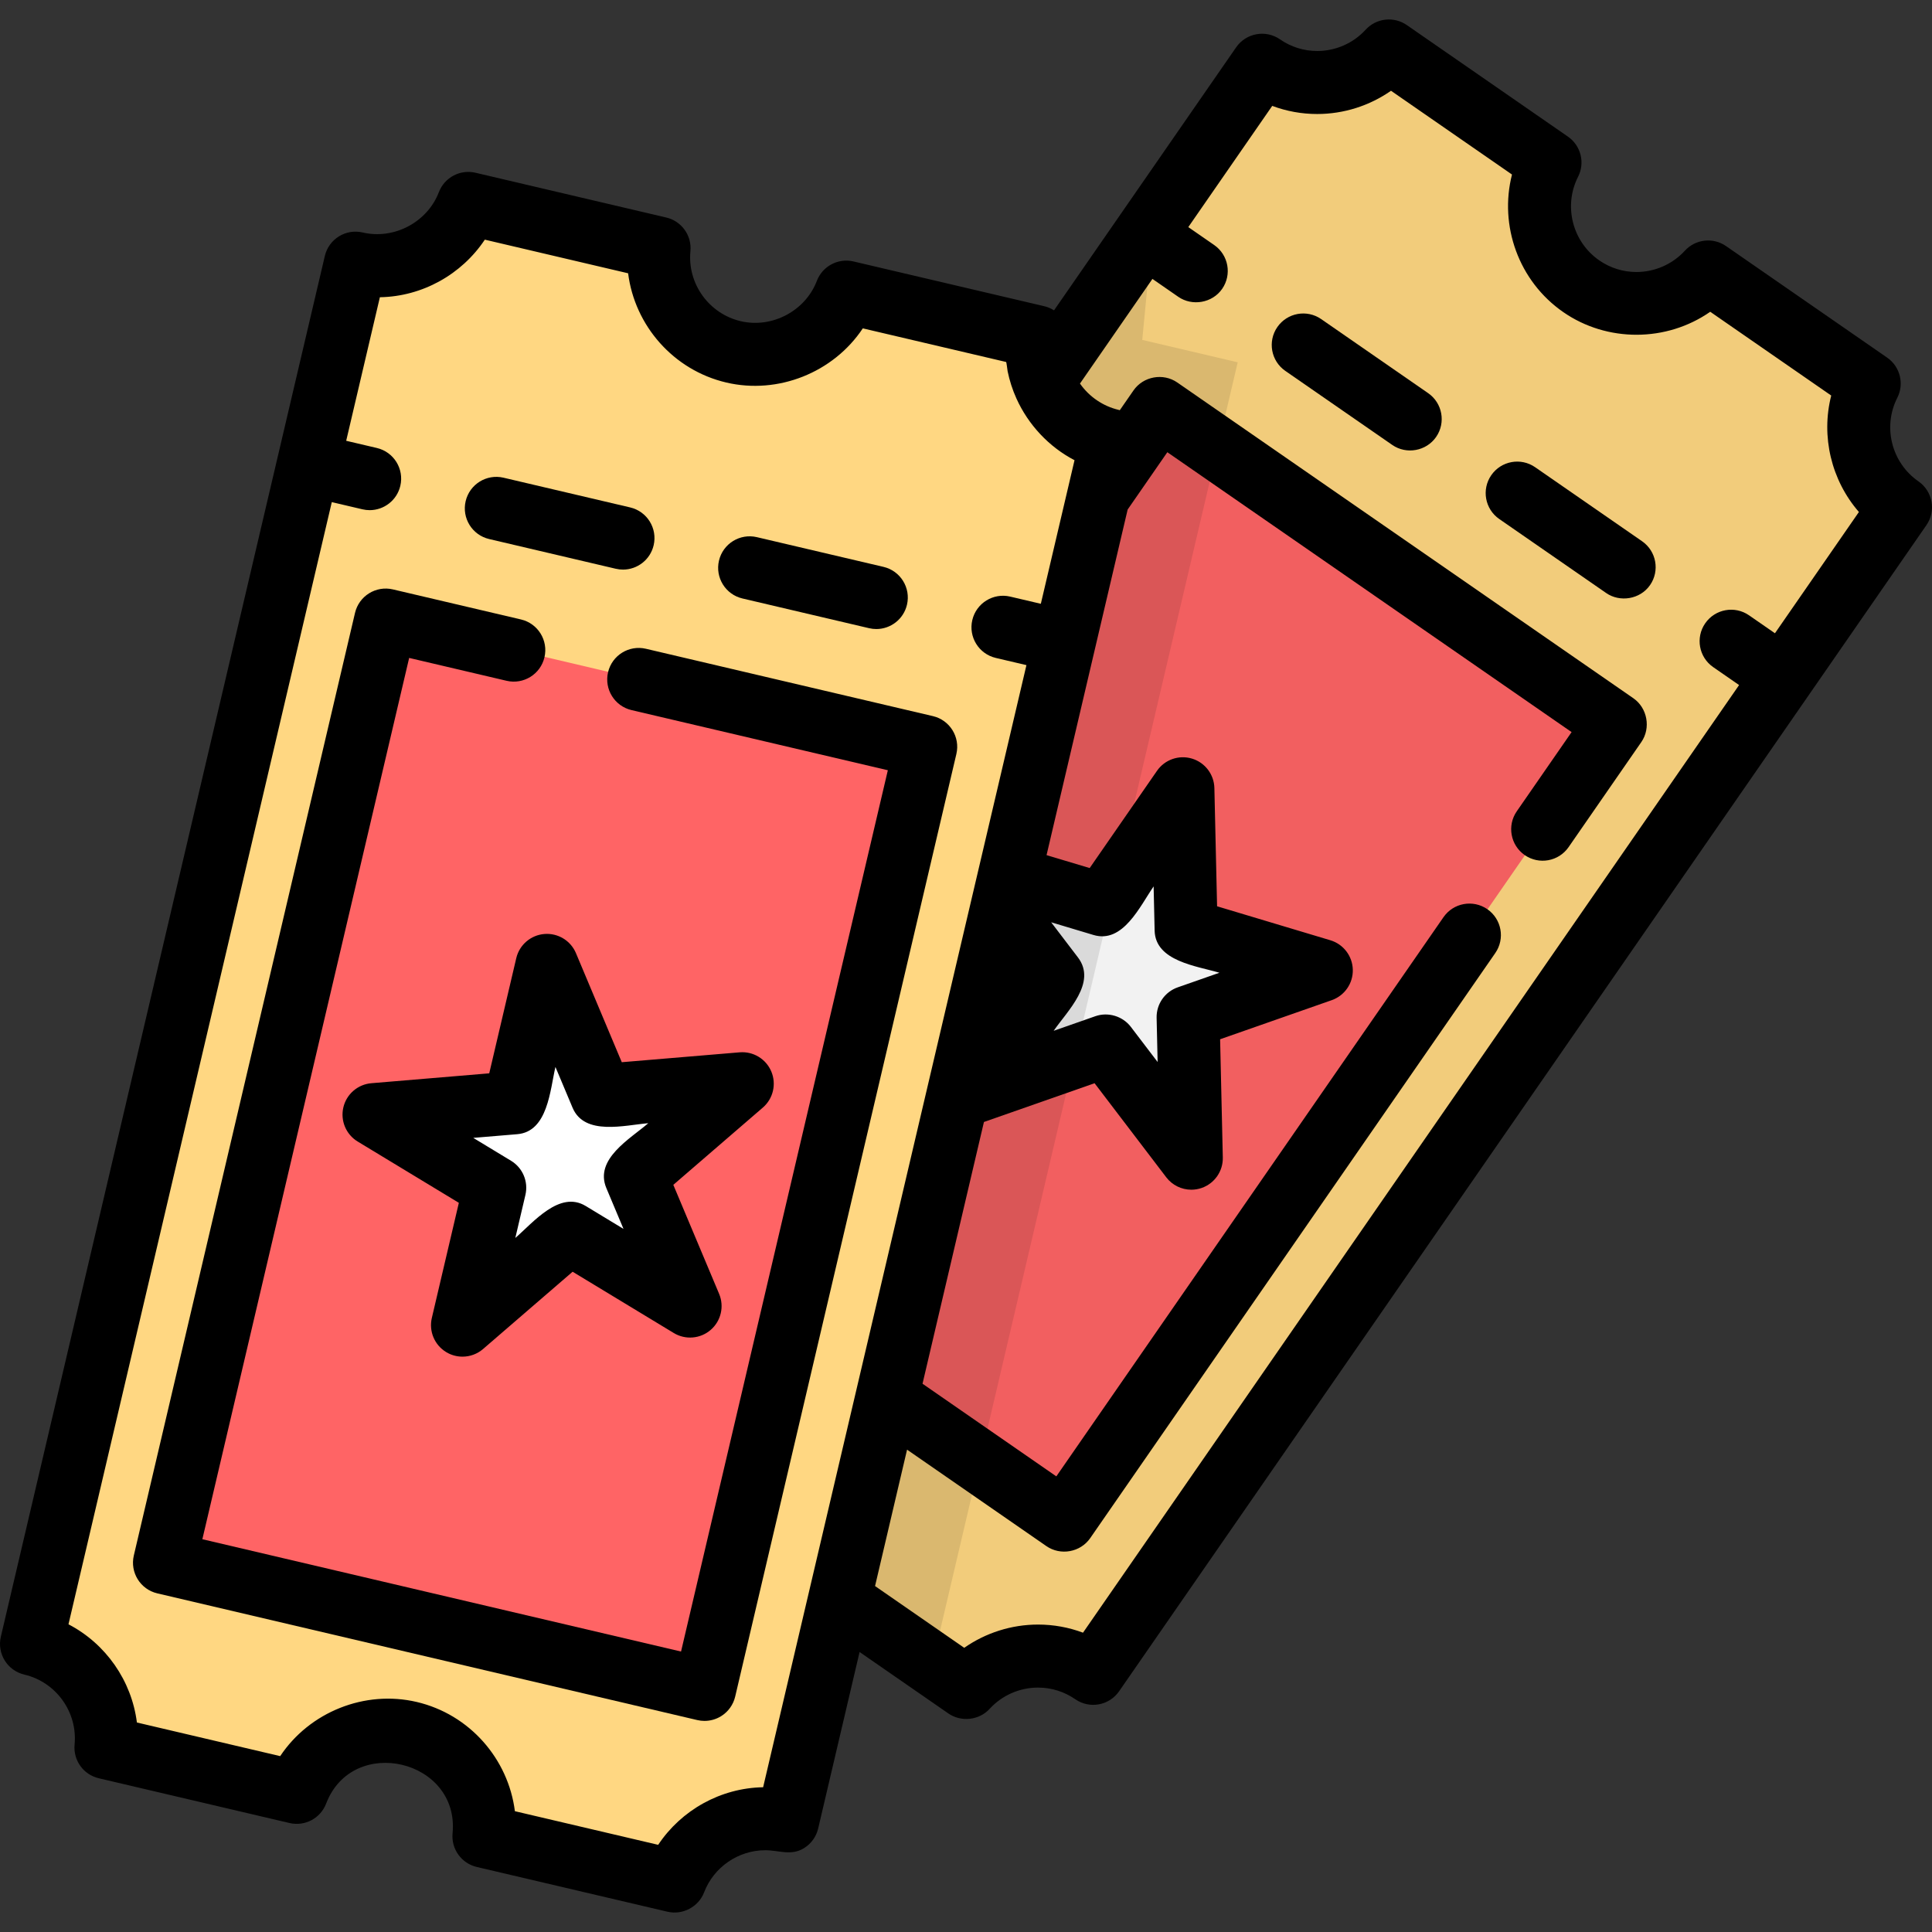 <svg xmlns="http://www.w3.org/2000/svg" xmlns:xlink="http://www.w3.org/1999/xlink" id="Layer_1" x="0px" y="0px" viewBox="0 0 512.001 512.001" style="enable-background:new 0 0 512.001 512.001;" xml:space="preserve">

<rect x="0" y="0" width="512.001" height="512.001" fill="#333333" stroke="none"/>

<path style="fill:#F2CC7B;" d="M410.762,43.064l-42.694-29.558c-8.547,9.357-22.902,11.195-33.611,3.781L120.514,326.309   c10.709,7.414,14.041,21.497,8.291,32.79l42.694,29.558c8.547-9.357,22.902-11.195,33.611-3.781l0,0   c10.709,7.414,14.041,21.497,8.291,32.79l42.694,29.558c8.547-9.357,22.902-11.195,33.611-3.781l0,0l0,0l213.944-309.021l0,0l0,0   c-10.709-7.414-14.041-21.497-8.291-32.79l-42.694-29.558c-8.547,9.357-22.902,11.195-33.611,3.781l0,0   C408.345,68.442,405.012,54.357,410.762,43.064z"></path>

<rect x="166.356" y="182.044" transform="matrix(-0.569 0.822 -0.822 -0.569 672.476 158.737)" style="fill:#F25F60;" width="256.592" height="147.001"></rect>

<polygon style="fill:#F2F2F2;" points="256.36,229.037 292.191,239.784 313.484,209.028 314.335,246.427 350.166,257.173    314.862,269.539 315.712,306.936 293.043,277.182 257.738,289.548 279.031,258.793 "></polygon>

<path style="opacity:0.1;enable-background:new    ;" d="M247.058,440.97l80.947-344.954l-25.297-5.936l2.149-22.34l-4.584-1.075   l-179.76,259.645c10.709,7.414,14.041,21.497,8.291,32.79l42.695,29.558c8.546-9.357,22.902-11.195,33.611-3.781l0,0   c10.709,7.414,14.041,21.497,8.291,32.79L247.058,440.97z"></path>

<path style="fill:#FFD782;" d="M174.658,65.768l-50.555-11.863c-4.525,11.837-17.209,18.807-29.889,15.831L8.349,435.652   c12.68,2.975,20.941,14.859,19.728,27.475l50.555,11.863c4.525-11.837,17.209-18.807,29.889-15.831l0,0   c12.68,2.975,20.941,14.859,19.728,27.475l50.555,11.863c4.525-11.837,17.209-18.807,29.889-15.831l0,0l0,0l85.864-365.914l0,0l0,0   c-12.68-2.975-20.941-14.859-19.728-27.475l-50.555-11.863c-4.525,11.837-17.209,18.807-29.889,15.831l0,0   C181.704,90.268,173.444,78.384,174.658,65.768z"></path>

<rect x="16.174" y="232.524" transform="matrix(-0.229 0.974 -0.974 -0.229 475.42 235.297)" style="fill:#FF6465;" width="256.606" height="147.009"></rect>

<polygon style="fill:#FFFFFF;" points="99.118,295.376 136.394,292.25 144.94,255.832 159.432,290.317 196.709,287.192    168.389,311.631 182.882,346.117 150.887,326.735 122.567,351.176 131.113,314.758 "></polygon>

<path d="M340.62,98.289l28.348,19.626c3.754,2.599,9.018,1.638,11.615-2.111c2.625-3.791,1.68-8.991-2.11-11.616l-28.348-19.626   c-3.791-2.623-8.991-1.678-11.616,2.111C335.884,90.465,336.83,95.665,340.62,98.289z"></path>

<path d="M397.317,137.541c0,0,28.292,19.586,28.348,19.625c3.611,2.5,8.978,1.699,11.616-2.111c2.625-3.79,1.68-8.991-2.11-11.616   l-28.348-19.625c-3.791-2.625-8.99-1.678-11.616,2.111C392.581,129.716,393.526,134.917,397.317,137.541z"></path>

<path d="M129.622,142.85l33.566,7.877c0.642,0.15,1.282,0.223,1.916,0.223c3.787,0,7.216-2.597,8.12-6.443   c1.053-4.489-1.732-8.981-6.22-10.034l-33.566-7.877c-4.487-1.052-8.98,1.731-10.035,6.22   C122.35,137.304,125.135,141.796,129.622,142.85z"></path>

<path d="M196.756,158.603l33.566,7.877c0.642,0.15,1.282,0.223,1.916,0.223c3.787,0,7.216-2.596,8.12-6.442   c1.053-4.489-1.732-8.981-6.22-10.034l-33.566-7.877c-4.488-1.052-8.98,1.731-10.035,6.22   C189.483,153.058,192.268,157.551,196.756,158.603z"></path>

<path d="M41.685,422.258l143.111,33.582c0.63,0.148,1.271,0.22,1.908,0.22c1.542,0,3.066-0.427,4.398-1.252   c1.882-1.166,3.223-3.033,3.73-5.188l58.619-249.808c1.053-4.489-1.732-8.981-6.22-10.034l-76.055-17.847   c-4.487-1.052-8.98,1.731-10.035,6.22c-1.053,4.489,1.732,8.981,6.22,10.034l67.928,15.94l-54.804,233.553L53.627,407.911   l54.803-233.553l25.824,6.059c4.489,1.053,8.98-1.732,10.034-6.22c1.054-4.488-1.732-8.981-6.221-10.034l-33.95-7.966   c-4.478-1.052-8.979,1.731-10.034,6.22L35.465,412.224C34.412,416.713,37.197,421.206,41.685,422.258z"></path>

<path d="M204.405,283.961c-1.401-3.335-4.786-5.386-8.394-5.084l-31.233,2.619l-12.142-28.894c-1.4-3.335-4.794-5.387-8.394-5.084   c-3.603,0.302-6.604,2.891-7.43,6.412l-7.16,30.513l-31.233,2.62c-3.603,0.302-6.604,2.891-7.43,6.411   c-0.826,3.521,0.709,7.174,3.802,9.047l26.807,16.238l-7.16,30.514c-0.826,3.521,0.709,7.174,3.802,9.047   c1.337,0.81,2.834,1.208,4.323,1.208c1.958,0,3.902-0.687,5.456-2.028l23.727-20.477l26.808,16.239   c3.091,1.873,7.04,1.543,9.779-0.82c2.738-2.363,3.642-6.22,2.242-9.553l-12.142-28.895l23.728-20.477   C204.903,291.152,205.806,287.296,204.405,283.961z M160.694,314.869l4.539,10.801c0,0-10.02-6.069-10.022-6.071   c-6.933-4.2-13.896,4.373-18.647,8.474l2.676-11.404c0.826-3.521-0.709-7.174-3.802-9.047l-10.02-6.071   c0,0,11.658-0.977,11.674-0.978c8.105-0.68,8.676-11.727,10.105-17.817c0,0,4.528,10.775,4.538,10.799   c3.159,7.516,13.816,4.63,20.068,4.106C166.988,301.819,157.455,307.161,160.694,314.869z"></path>

<path d="M6.442,443.782c8.424,1.977,14.152,9.951,13.325,18.548c-0.4,4.158,2.336,7.972,6.402,8.927l50.555,11.863   c4.074,0.955,8.213-1.244,9.705-5.146c7.029-18.385,35.387-11.661,33.51,7.863c-0.4,4.158,2.336,7.972,6.403,8.927l50.555,11.863   c4.017,0.939,8.23-1.289,9.705-5.148c2.549-6.668,9.057-11.149,16.195-11.149c3.682,0,6.845,1.572,10.295-0.565   c1.881-1.167,3.223-3.033,3.73-5.189l10.978-46.782c0,0,23.539,16.296,23.547,16.302c3.319,2.298,8.107,1.841,10.917-1.233   c3.271-3.583,7.951-5.637,12.835-5.637c3.531,0,6.94,1.069,9.861,3.09c3.791,2.623,8.99,1.677,11.615-2.113L510.515,139.18   c2.625-3.79,1.68-8.991-2.11-11.616c-7.115-4.925-9.523-14.443-5.604-22.14c1.896-3.722,0.747-8.273-2.687-10.651l-42.697-29.559   c-3.436-2.377-8.097-1.851-10.917,1.233c-3.271,3.583-7.951,5.638-12.836,5.638c-3.531,0-6.939-1.067-9.858-3.09   c-7.115-4.925-9.523-14.443-5.604-22.14c1.896-3.722,0.747-8.273-2.687-10.651L372.821,6.645c-3.436-2.377-8.099-1.851-10.916,1.233   c-3.272,3.583-7.953,5.636-12.837,5.638c-3.531,0-6.939-1.067-9.859-3.09c-3.788-2.623-8.99-1.678-11.615,2.111l-48.265,69.714   c-0.778-0.499-1.647-0.88-2.591-1.102l-50.557-11.862c-4.066-0.955-8.213,1.246-9.705,5.147   c-3.051,7.981-11.885,12.632-20.184,10.684c-8.422-1.977-14.151-9.95-13.324-18.548c0.4-4.158-2.336-7.972-6.403-8.927   l-50.556-11.863c-4.065-0.955-8.212,1.246-9.705,5.147c-3.05,7.972-11.892,12.631-20.184,10.685   c-4.483-1.053-8.979,1.732-10.034,6.22c0,0-12.5,53.268-12.511,53.316L0.223,433.747C-0.83,438.236,1.954,442.729,6.442,443.782z    M337.155,28.059c3.784,1.42,7.807,2.154,11.914,2.154c7.047,0,13.881-2.192,19.561-6.161l32.065,22.2   c-3.446,13.518,1.741,28.256,13.607,36.471c11.601,8.033,27.364,7.974,38.927-0.102l32.065,22.2   c-2.76,10.83,0.021,22.446,7.338,30.86l-22.25,32.138l-6.864-4.753c-3.789-2.625-8.991-1.678-11.615,2.111   c-2.625,3.791-1.68,8.991,2.111,11.616l6.863,4.752L287.009,432.681c-3.784-1.42-7.806-2.154-11.913-2.154   c-7.047,0-13.882,2.192-19.562,6.16l-23.637-16.364l8.483-36.15l36.92,25.56c3.75,2.595,9.019,1.638,11.615-2.111l107.353-155.061   c2.625-3.791,1.68-8.991-2.11-11.616c-3.791-2.625-8.991-1.678-11.616,2.111L279.939,391.254l-35.461-24.551l16.277-69.365   l29.321-10.271l18.995,24.93c1.611,2.114,4.087,3.289,6.642,3.289c0.922,0,1.854-0.152,2.759-0.47   c3.413-1.195,5.669-4.452,5.586-8.068l-0.715-31.333l29.58-10.361c3.413-1.195,5.669-4.452,5.586-8.069   c-0.082-3.615-2.483-6.767-5.948-7.806l-30.021-9.005l-0.715-31.335c-0.082-3.616-2.483-6.767-5.948-7.806   c-3.465-1.038-7.203,0.272-9.262,3.245l-17.838,25.768l-11.43-3.428l21.491-91.583l10.519-15.194l107.133,74.171l-14.526,20.984   c-2.625,3.791-1.68,8.991,2.11,11.616c3.791,2.625,8.99,1.678,11.616-2.111c0,0,19.213-27.752,19.278-27.845   c2.582-3.73,1.603-9.044-2.11-11.616c0,0-120.644-83.524-120.861-83.675c-3.752-2.598-9.023-1.635-11.616,2.111l-3.623,5.234   c-0.1-0.027-0.196-0.062-0.297-0.086c-4.116-0.969-7.77-3.448-10.204-6.902c-0.018-0.024-0.033-0.052-0.051-0.078l19.201-27.734   c0,0,6.862,4.75,6.862,4.752c3.646,2.524,8.99,1.68,11.616-2.111c2.625-3.79,1.68-8.991-2.11-11.616l-6.863-4.752L337.155,28.059z    M306.783,281.445c0,0-7.098-9.314-7.101-9.32c-2.164-2.839-6.034-4-9.4-2.819l-11.056,3.872   c3.639-5.257,11.529-12.768,6.445-19.443l-7.1-9.32c0,0,11.211,3.363,11.223,3.366c7.824,2.346,12.336-7.687,15.929-12.876   c0,0,0.267,11.702,0.267,11.712c0.186,8.144,11.163,9.37,17.169,11.172l-11.057,3.872c-3.413,1.195-5.669,4.453-5.586,8.07   L306.783,281.445z M87.929,133.067l8.128,1.907c0.641,0.15,1.281,0.223,1.914,0.223c3.787,0,7.216-2.597,8.12-6.443   c1.053-4.489-1.732-8.981-6.221-10.034l-8.126-1.907l8.927-38.043c11.276-0.189,21.691-6.063,27.813-15.258l37.974,8.911   c1.744,13.841,11.971,25.654,26.02,28.952c13.721,3.219,28.372-2.63,36.177-14.355l37.974,8.91c0.108,0.027,0.349,2.19,0.397,2.429   c0.496,2.459,1.294,4.936,2.34,7.25c3.139,6.953,8.614,12.832,15.395,16.351l-8.929,38.052l-8.128-1.907   c-4.479-1.052-8.979,1.731-10.034,6.22c-1.053,4.489,1.732,8.981,6.221,10.034l8.126,1.907l-13.276,56.577   c0,0-1.45,6.18-1.451,6.184l-9.748,41.54c0,0-20.617,87.86-20.617,87.863c0,0-12.581,53.615-12.582,53.619l-12.106,51.591   c-11.276,0.189-21.692,6.063-27.813,15.258l-37.974-8.911c-1.744-13.841-11.972-25.654-26.021-28.95   c-13.723-3.22-28.369,2.629-36.177,14.356l-37.973-8.911c-1.398-11.089-8.241-20.877-18.133-26.026L87.929,133.067z"></path>

<g>

</g>

<g>

</g>

<g>

</g>

<g>

</g>

<g>

</g>

<g>

</g>

<g>

</g>

<g>

</g>

<g>

</g>

<g>

</g>

<g>

</g>

<g>

</g>

<g>

</g>

<g>

</g>

<g>

</g>

</svg>